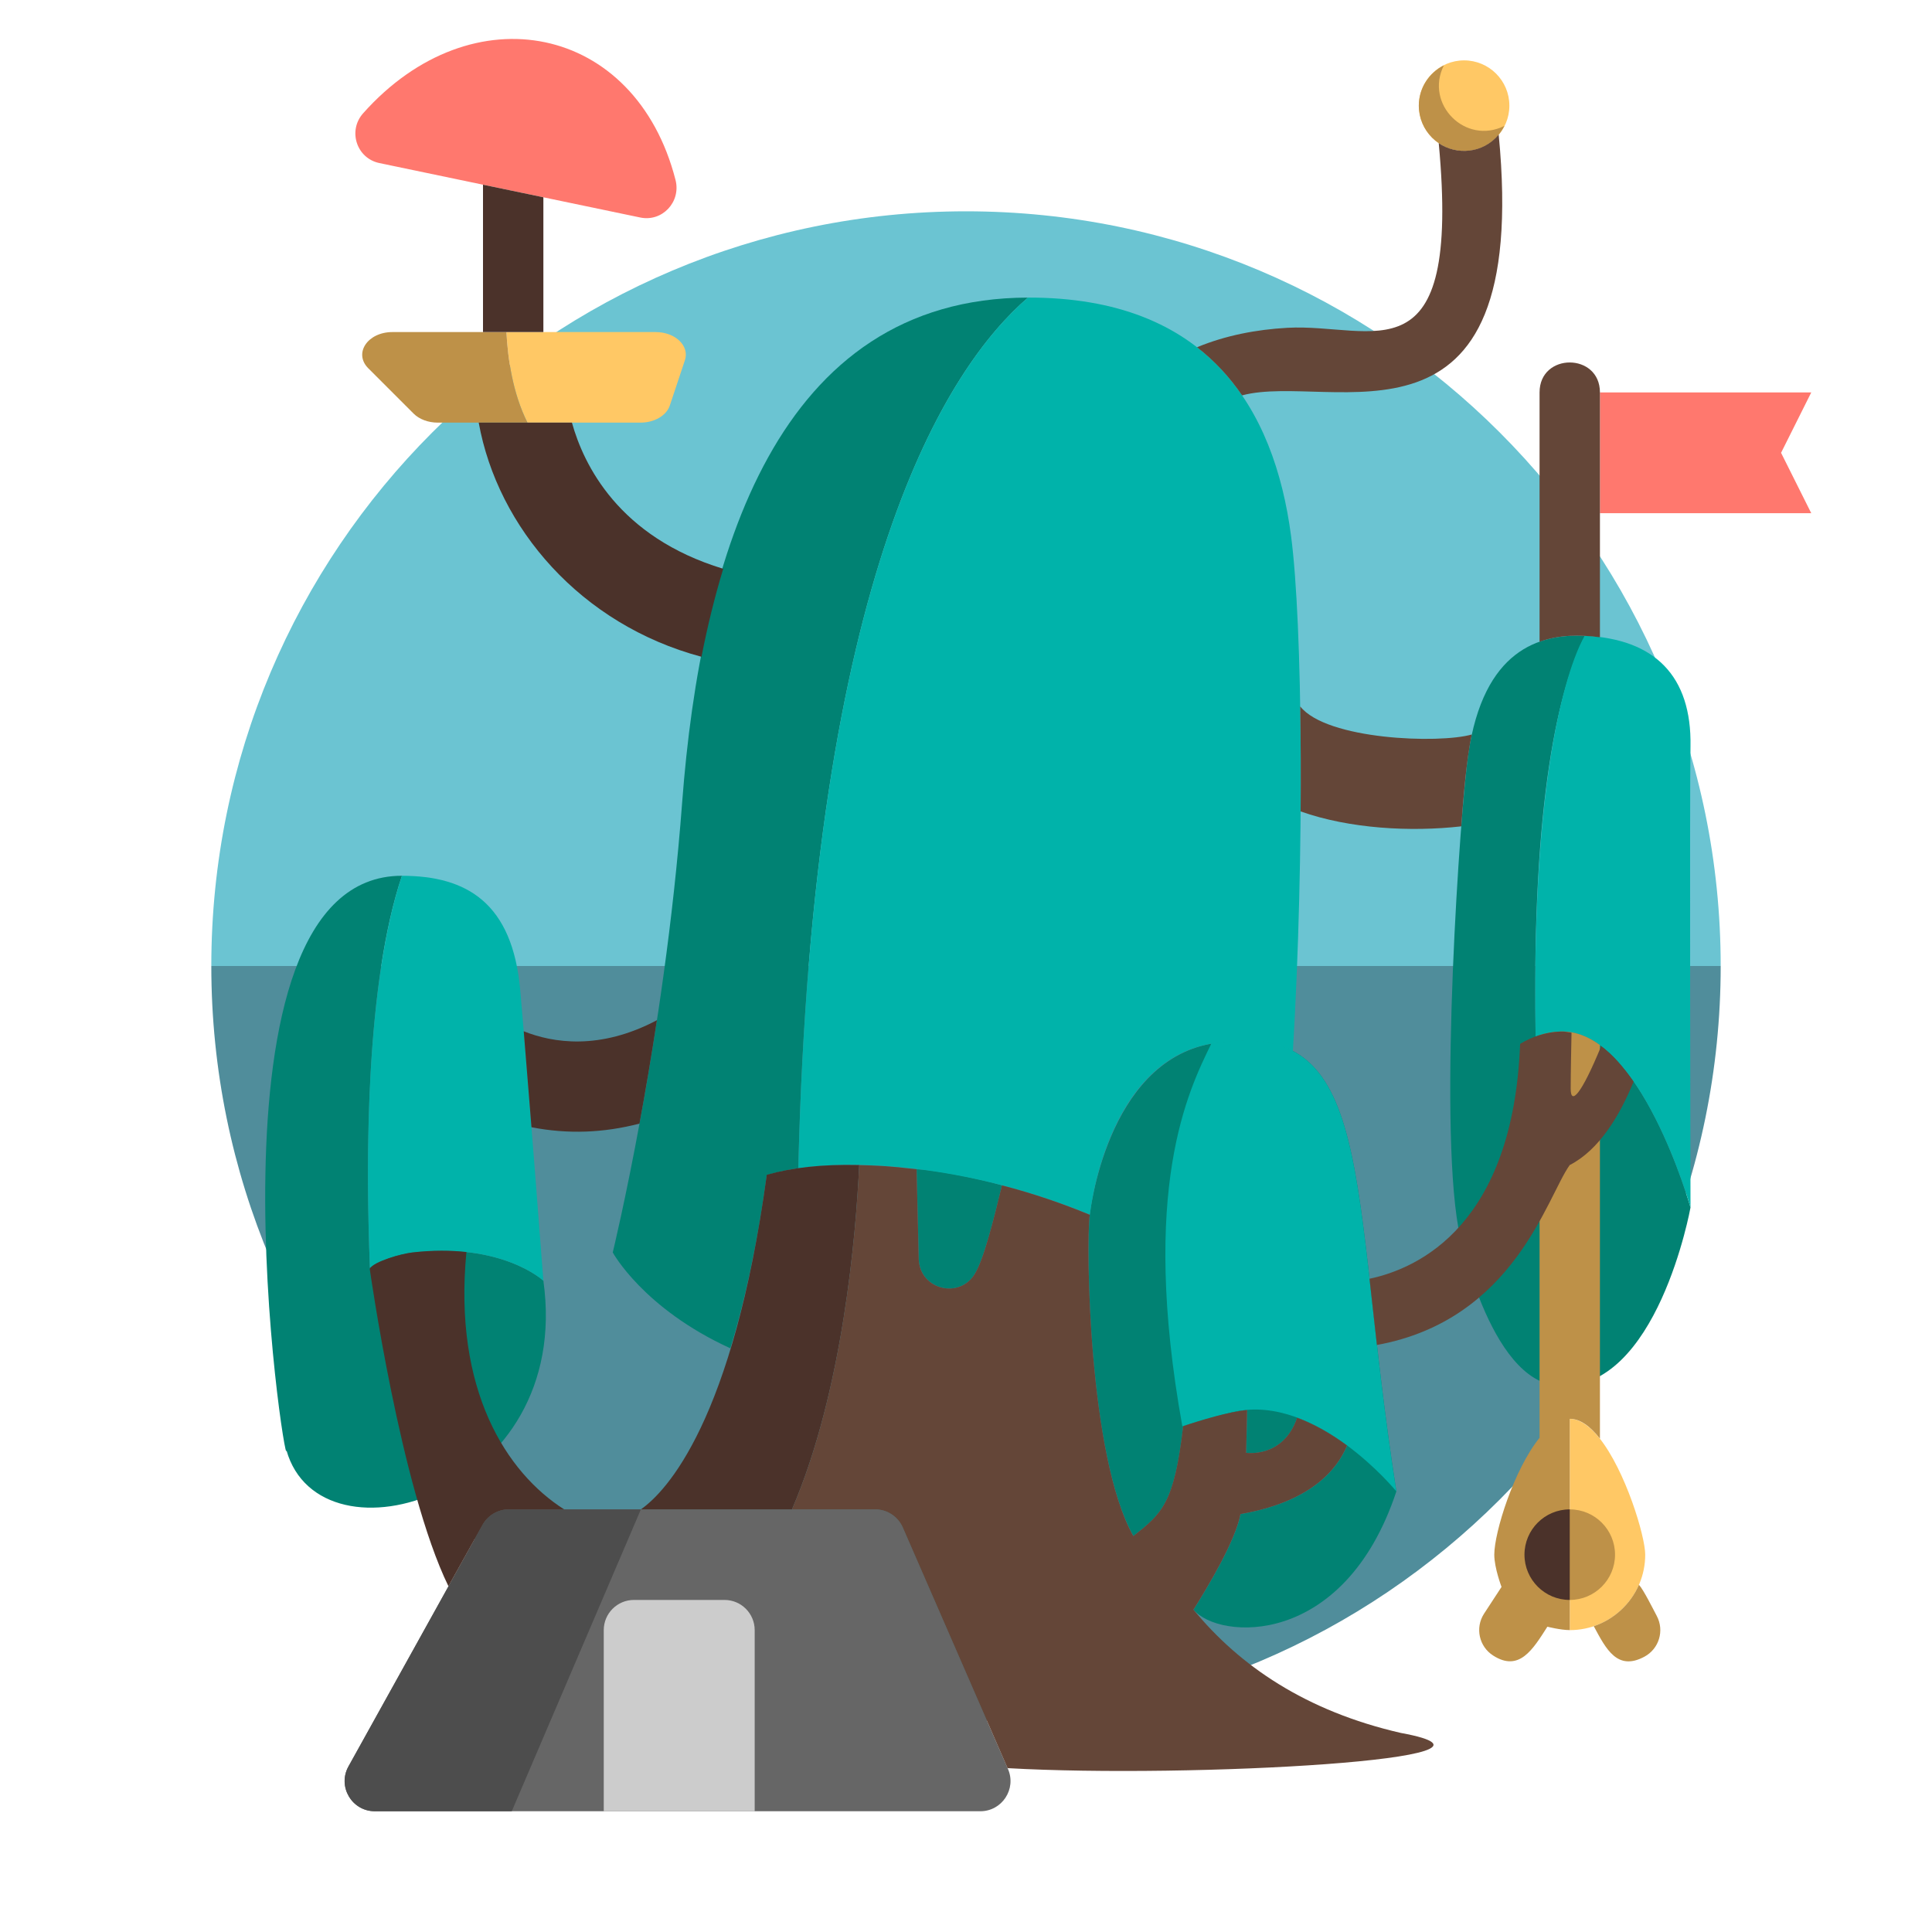 <?xml version="1.0" encoding="utf-8"?>
<!-- Uploaded to: SVG Repo, www.svgrepo.com, Generator: SVG Repo Mixer Tools -->
<svg version="1.1" id="Uploaded to svgrepo.com" xmlns="http://www.w3.org/2000/svg" xmlns:xlink="http://www.w3.org/1999/xlink" 
	 width="800px" height="800px" viewBox="0 0 64 64" xml:space="preserve">
<style type="text/css">
	.fandom_een{fill:#FF786E;}
	.fandom_drie{fill:#BE9148;}
	.fandom_vier{fill:#FFC865;}
	.fandom_vijf{fill:#018273;}
	.fandom_zes{fill:#00B3AA;}
	.fandom_zeven{fill:#508D9B;}
	.fandom_acht{fill:#6BC4D2;}
	.fandom_elf{fill:#4B322A;}
	.fandom_twaalf{fill:#644638;}
	.fandom_zestien{fill:#4D4D4D;}
	.fandom_zeventien{fill:#666666;}
	.fandom_negentien{fill:#CCCCCC;}
	.st0{fill:#8579A3;}
	.st1{fill:#BE5652;}
	.st2{fill:#685683;}
	.st3{fill:#EFEAE0;}
	.st4{fill:#AA9991;}
	.st5{fill:#3A3A3A;}
	.st6{fill:#808080;}
	.st7{fill:#FFFAFA;}
</style>
<g>
	<g>
		<path class="fandom_acht" d="M32,7C18.193,7,7,18.193,7,32h50C57,18.193,45.807,7,32,7z"/>
		<path class="fandom_zeven" d="M32,57c13.807,0,25-11.193,25-25H7C7,45.807,18.193,57,32,57z"/>
	</g>
	<g>
		<path class="fandom_zeventien" d="M33.391,58.601l-3.484-8C29.748,50.236,29.388,50,28.99,50h-12.13
			c-0.363,0-0.698,0.197-0.874,0.515l-4.442,8C11.173,59.181,11.655,60,12.418,60h20.056C33.194,60,33.678,59.261,33.391,58.601z"/>
		<path class="fandom_zestien" d="M21.23,50h-4.371c-0.363,0-0.698,0.197-0.874,0.515l-4.442,8C11.173,59.181,11.655,60,12.418,60
			h4.535L21.23,50z"/>
		<path class="fandom_negentien" d="M24,53h-3c-0.552,0-1,0.448-1,1v6h5v-6C25,53.448,24.552,53,24,53z"/>
		<path class="fandom_een" d="M53,13h7l-1,2l1,2h-7V13z M12.568,5.402l8.64,1.803c0.732,0.153,1.355-0.518,1.17-1.242
			c-1.322-5.166-6.744-6.263-10.349-2.21C11.515,4.33,11.811,5.244,12.568,5.402z"/>
		<path class="fandom_vijf" d="M9.489,48.042c0,1-3.135-19.036,3.826-19.031c-1.187,3.518-1.207,9.258-1.061,12.983
			c0.406-0.265,0.872-0.444,1.406-0.505c2.979-0.34,4.34,0.936,4.34,0.936C18.998,49.546,10.613,52.032,9.489,48.042z
			 M40.126,34.573c-3.485,0.63-4.025,5.668-4.025,5.668c-0.128,1-0.049,7.992,1.444,10.642c0.95-0.752,1.352-1.073,1.65-3.64
			c0.405-0.138,1.615-0.493,2.121-0.534l-0.034,1.416c0,0,1.228,0.191,1.689-1.162c0.608,0.225,1.172,0.564,1.655,0.921
			c-0.339,0.816-1.224,1.872-3.531,2.272c-0.165,0.88-1.079,2.405-1.557,3.166c0.82,1,4.986,1.306,6.719-3.918
			C44.643,39.123,45.665,33.632,40.126,34.573z M56,40c0,0-1.097,6.098-4.375,5.906c-2.312-0.135-3.315-5.232-3.315-5.232
			c-0.653-3.646,0.058-13.848,0.329-15.695c0.505-3.452,2.342-3.987,3.864-3.916c-0.847,1.686-1.768,5.35-1.634,13.275
			c0.262-0.1,0.534-0.157,0.833-0.167C54.34,34.085,56,40,56,40z M32.282,42.215c0.303-0.481,0.62-1.757,0.91-2.949
			c-0.911-0.265-2.396-0.532-2.827-0.532l0.072,3.017C30.506,42.716,31.766,43.034,32.282,42.215z M34.052,9.858
			c-8.29,0.018-10.836,8.505-11.456,16.738C22,34.511,20.298,41.489,20.298,41.489s1.008,1.857,3.897,3.176
			c0.456-1.487,0.879-3.358,1.204-5.739c0.331-0.093,0.672-0.174,1.047-0.228C26.911,18.969,31.372,12.169,34.052,9.858z"/>
		<path class="fandom_zes" d="M18,42.426c0,0-1.362-1.277-4.34-0.936c-0.534,0.061-0.999,0.24-1.406,0.505
			c-0.295-7.474,0.481-11.263,1.061-12.983c2.154,0,3.664,0.904,3.919,3.797C17.489,35.702,18,42.426,18,42.426z M40.126,34.573
			c-0.763,1.561-2.376,4.802-0.959,12.677c-0.005,0.002,1.08-0.343,1.727-0.484c2.723-0.596,5.362,2.638,5.362,2.638
			C44.643,39.123,45.665,33.632,40.126,34.573z M52.5,21.061c0,0-1.81,2.7-1.631,13.276c0.254-0.097,0.531-0.157,0.833-0.167
			C54.34,34.085,56,40,56,40s-0.031-13.562,0-15.277C56.042,22.392,54.813,21.165,52.5,21.061z M40.126,34.573
			c1.161-0.197,2.034-0.112,2.703,0.241c0.389-6.531,0.322-14.158-0.062-17.069c-0.556-4.211-2.747-7.9-8.714-7.887
			c-2.68,2.312-7.14,9.111-7.607,28.84c2.18-0.317,5.904-0.015,9.656,1.537C36.332,38.446,37.318,35.05,40.126,34.573
			C40.122,34.58,40.122,34.581,40.126,34.573z"/>
		<path class="fandom_vier" d="M50,3.5C50,4.328,49.328,5,48.5,5S47,4.328,47,3.5S47.672,2,48.5,2S50,2.672,50,3.5z M21.719,11
			h-4.943c0.043,0.867,0.205,2.019,0.697,3h3.746c0.459,0,0.859-0.234,0.97-0.568l0.5-1.5C22.847,11.458,22.37,11,21.719,11z
			 M52.974,47.627C52.737,47.333,52.378,47,52,47v7c1.381,0,2.5-1.119,2.5-2.5C54.5,50.891,53.847,48.714,52.974,47.627z"/>
		<path class="fandom_drie" d="M17.473,14H14.5c-0.315,0-0.611-0.111-0.8-0.3l-1.5-1.5C11.706,11.706,12.176,11,13,11h3.776
			C16.82,11.867,16.981,13.019,17.473,14z M51.702,34.17c-0.251,0.008-0.484,0.051-0.702,0.121v13.338
			c-0.853,1.054-1.5,3.136-1.5,3.871c0,0.439,0.24,1.069,0.24,1.069l-0.582,0.891c-0.298,0.465-0.162,1.084,0.303,1.381
			c0.866,0.557,1.318-0.204,1.798-0.954c0,0,0.442,0.112,0.741,0.112v-7c0.349,0,0.689,0.26,1,0.657V34.618
			C52.6,34.326,52.166,34.155,51.702,34.17z M54.882,53.529c-0.108-0.203-0.442-0.874-0.59-1.031
			c-0.281,0.644-0.825,1.146-1.496,1.372c0.411,0.77,0.784,1.488,1.674,1.012C54.958,54.622,55.142,54.017,54.882,53.529z
			 M47.831,2.164C47.34,2.411,47,2.913,47,3.5C47,4.328,47.672,5,48.5,5c0.587,0,1.089-0.34,1.336-0.831
			C48.548,4.816,47.184,3.451,47.831,2.164z M52,50v3c0.828,0,1.5-0.672,1.5-1.5S52.828,50,52,50z"/>
		<path class="fandom_elf" d="M23.958,18.842c-0.285,0.938-0.524,1.913-0.72,2.915c-3.996-1.067-6.75-4.268-7.38-7.757h3.088
			C19.334,15.397,20.494,17.791,23.958,18.842z M16,6.118V11h2V6.535L16,6.118z M17.349,34.162c0.08,0.961,0.17,2.078,0.257,3.179
			c1.212,0.237,2.392,0.187,3.578-0.12c0.187-1.012,0.385-2.166,0.578-3.426C19.865,34.799,18.313,34.547,17.349,34.162z
			 M15.985,50.515C16.161,50.197,16.496,50,16.859,50h1.829c-1.907-1.214-3.678-3.946-3.237-8.525
			c-0.515-0.057-1.112-0.064-1.793,0.014c-0.311,0.036-1.28,0.288-1.41,0.542c0,0,1.021,7.263,2.607,10.515L15.985,50.515z
			 M28.463,38.596c0-0.001,0.001-0.002,0-0.003c-1.259-0.029-2.216,0.086-3.063,0.323C24.289,47.076,22.066,49.416,21.23,50h5.006
			C27.928,46.065,28.355,40.886,28.463,38.596z M50.5,51.5c0,0.828,0.672,1.5,1.5,1.5v-3C51.172,50,50.5,50.672,50.5,51.5z"/>
		<path class="fandom_twaalf" d="M51,21.258V13c0-1.325,2-1.322,2,0v8.11C52.32,21.023,51.657,21.024,51,21.258z M49.646,4.458
			c-0.528,0.632-1.395,0.686-1.986,0.284c0.742,7.953-2.156,5.957-5.017,6.117c-1.021,0.057-2.043,0.252-2.99,0.644
			c0.59,0.458,1.083,0.995,1.492,1.594C44.088,12.31,50.726,15.618,49.646,4.458z M43.071,23.4c0.018,1.092,0.023,2.265,0.014,3.48
			c1.626,0.574,3.639,0.683,5.321,0.494c0.067-0.872,0.167-2.207,0.35-3.043C47.669,24.642,43.941,24.507,43.071,23.4z
			 M53.042,34.653c-0.663,1.614-1.011,1.974-1.011,1.409c0-0.482,0.02-1.489,0.028-1.854c-0.118-0.021-0.235-0.042-0.357-0.038
			c-0.505,0.016-0.952,0.172-1.346,0.41c-0.232,5.987-3.351,7.435-4.989,7.78c0.078,0.69,0.157,1.421,0.245,2.194
			c4.552-0.83,5.633-4.915,6.387-5.96c0.976-0.501,1.657-1.637,2.116-2.763C53.793,35.364,53.436,34.95,53.042,34.653z
			 M46.406,57.406c-3.15-0.722-5.346-2.227-6.87-4.084c0.478-0.761,1.392-2.286,1.557-3.166c2.307-0.4,3.192-1.456,3.531-2.272
			c-0.483-0.357-1.047-0.696-1.655-0.921c-0.461,1.353-1.689,1.162-1.689,1.162l0.034-1.416c-0.583,0.047-1.57,0.346-2.121,0.534
			c-0.298,2.567-0.7,2.888-1.65,3.64c-1.487-2.639-1.571-9.642-1.444-10.642c-0.884-0.365-1.853-0.702-2.908-0.975
			c-0.29,1.193-0.607,2.468-0.91,2.949c-0.516,0.819-1.776,0.501-1.845-0.465l-0.072-3.017c-0.931-0.11-1.353-0.125-1.902-0.137
			c-0.108,2.29-0.535,7.469-2.227,11.404h2.754c0.398,0,0.758,0.236,0.917,0.601l3.471,7.971
			C39.438,58.917,51.082,58.263,46.406,57.406z"/>
	</g>
</g>
</svg>